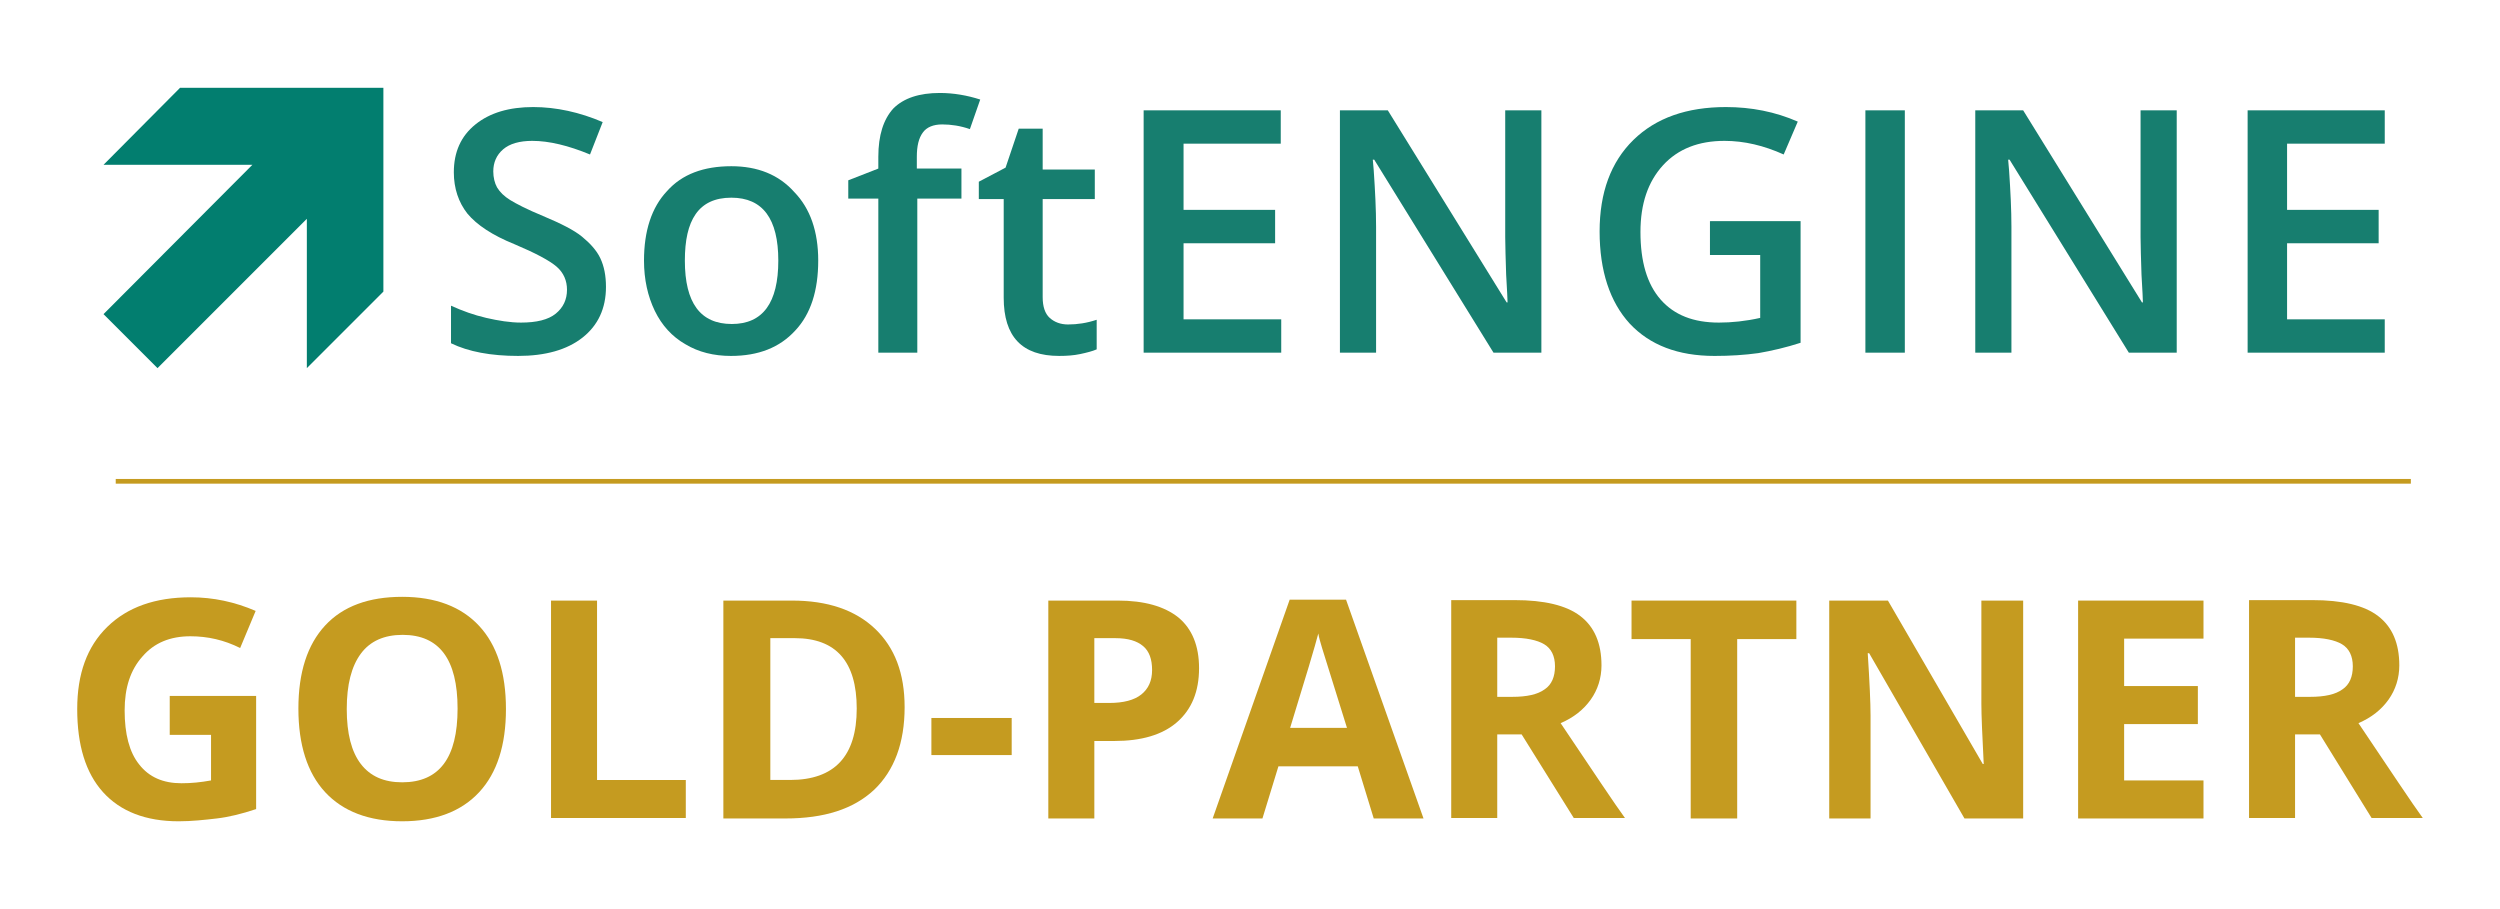 <?xml version="1.0" encoding="utf-8"?>
<!-- Generator: Adobe Illustrator 14.0.0, SVG Export Plug-In . SVG Version: 6.00 Build 43363)  -->
<!DOCTYPE svg PUBLIC "-//W3C//DTD SVG 1.1//EN" "http://www.w3.org/Graphics/SVG/1.1/DTD/svg11.dtd">
<svg version="1.1" id="Ebene_1_Kopie_Kopie_Kopie" xmlns="http://www.w3.org/2000/svg" xmlns:xlink="http://www.w3.org/1999/xlink"
	 x="0px" y="0px" width="841.89px" height="306.141px" viewBox="0 0 841.89 306.141" enable-background="new 0 0 841.89 306.141"
	 xml:space="preserve">
<g>
	<g>
		<g>
			<polygon id="SVGID_1_" fill="#027E6F" points="60.635,29.567 34.86,55.502 84.989,55.502 34.86,105.788 53.045,123.973 
				103.332,73.687 103.332,123.973 129.108,98.198 129.108,29.567 			"/>
		</g>
	</g>
	<g>
		<path fill="#177E6F" d="M204.063,96.616c0,7.275-2.688,12.967-7.907,17.079c-5.218,4.11-12.493,6.166-21.665,6.166
			c-9.171,0-16.762-1.423-22.613-4.269v-12.651c3.795,1.739,7.748,3.163,11.86,4.111c4.111,0.949,8.064,1.582,11.702,1.582
			c5.219,0,9.172-0.948,11.702-3.004c2.53-2.056,3.796-4.744,3.796-8.065c0-3.004-1.108-5.693-3.48-7.748
			c-2.371-2.056-7.116-4.586-14.232-7.59c-7.433-3.004-12.651-6.484-15.813-10.279c-3.004-3.795-4.586-8.539-4.586-13.916
			c0-6.799,2.372-12.176,7.274-16.129c4.903-3.953,11.387-5.851,19.45-5.851c7.748,0,15.655,1.739,23.404,5.06l-4.269,10.912
			c-7.275-3.004-13.758-4.586-19.45-4.586c-4.27,0-7.591,0.949-9.804,2.847c-2.214,1.898-3.321,4.428-3.321,7.433
			c0,2.056,0.474,3.953,1.265,5.376c0.949,1.582,2.372,3.004,4.427,4.27s5.693,3.163,11.07,5.377
			c6.008,2.53,10.437,4.744,13.125,6.958c2.688,2.214,4.902,4.586,6.167,7.275C203.432,89.658,204.063,92.821,204.063,96.616z"/>
		<path fill="#177E6F" d="M275.541,87.761c0,10.121-2.53,18.027-7.748,23.562c-5.219,5.693-12.334,8.539-21.665,8.539
			c-5.693,0-10.911-1.265-15.339-3.953c-4.428-2.53-7.907-6.325-10.279-11.228c-2.372-4.902-3.638-10.594-3.638-16.921
			c0-9.962,2.531-17.869,7.748-23.404c5.061-5.693,12.335-8.381,21.665-8.381c8.855,0,15.972,2.847,21.19,8.697
			C272.853,70.208,275.541,77.956,275.541,87.761z M230.631,87.761c0,14.232,5.219,21.349,15.813,21.349
			c10.437,0,15.655-7.116,15.655-21.349c0-14.074-5.219-21.19-15.813-21.19c-5.535,0-9.488,1.897-12.018,5.534
			C231.737,75.742,230.631,80.961,230.631,87.761z"/>
		<path fill="#177E6F" d="M323.93,66.887h-15.023v51.868h-13.126V66.887h-10.12V60.72l10.12-3.953v-3.953
			c0-7.274,1.74-12.65,5.061-16.288c3.479-3.479,8.698-5.218,15.655-5.218c4.586,0,9.172,0.791,13.599,2.213l-3.479,9.962
			c-3.163-1.106-6.325-1.582-9.33-1.582s-5.218,0.948-6.483,2.688c-1.424,1.898-2.056,4.586-2.056,8.223v3.953h15.023v10.121H323.93
			z"/>
		<path fill="#177E6F" d="M359.668,109.267c3.163,0,6.325-0.475,9.646-1.582v9.961c-1.423,0.633-3.321,1.107-5.535,1.582
			c-2.213,0.475-4.586,0.632-7.116,0.632c-12.492,0-18.66-6.483-18.66-19.609V67.044h-8.381v-5.851l9.013-4.744l4.428-13.126h8.064
			v13.758h17.553v9.963h-17.553v33.05c0,3.163,0.791,5.536,2.371,6.958C355.082,108.476,357.138,109.267,359.668,109.267z"/>
		<path fill="#177E6F" d="M431.302,118.755h-46.174V37.158h46.174v11.228h-32.733v22.298h30.834v11.228h-30.834v25.618h32.893
			v11.228L431.302,118.755L431.302,118.755z"/>
		<path fill="#177E6F" d="M519.226,118.755h-16.287l-40.168-64.993h-0.475l0.316,3.638c0.475,6.958,0.791,13.284,0.791,18.977v42.38
			h-12.176V37.159h16.129l40.01,64.678h0.316c0-0.791-0.158-3.953-0.475-9.331c-0.158-5.377-0.316-9.646-0.316-12.651V37.159h12.176
			v81.598L519.226,118.755L519.226,118.755z"/>
		<path fill="#177E6F" d="M576.314,74.478h30.043v40.957c-4.902,1.582-9.645,2.688-14.23,3.479
			c-4.586,0.632-9.49,0.948-14.707,0.948c-12.334,0-21.822-3.637-28.621-10.911c-6.643-7.274-10.121-17.711-10.121-30.995
			c0-13.125,3.795-23.404,11.385-30.836c7.59-7.432,18.027-11.069,31.154-11.069c8.537,0,16.604,1.581,24.193,4.902l-4.744,11.07
			c-6.641-3.004-13.283-4.586-19.926-4.586c-8.697,0-15.654,2.688-20.715,8.223c-5.061,5.535-7.592,12.967-7.592,22.456
			c0,9.962,2.215,17.553,6.801,22.771c4.586,5.218,11.068,7.748,19.607,7.748c4.271,0,9.016-0.474,13.916-1.581v-21.19h-16.92
			V74.479L576.314,74.478L576.314,74.478z"/>
		<path fill="#177E6F" d="M628.181,118.755V37.158h13.281v81.598H628.181z"/>
		<path fill="#177E6F" d="M733.183,118.755h-16.289l-40.166-64.993h-0.473l0.314,3.638c0.475,6.958,0.791,13.284,0.791,18.977v42.38
			h-12.176V37.159h16.129l40.008,64.678h0.316c0-0.791-0.156-3.953-0.473-9.331c-0.16-5.377-0.316-9.646-0.316-12.651V37.159h12.176
			v81.598L733.183,118.755L733.183,118.755z"/>
		<path fill="#177E6F" d="M803.078,118.755h-46.176V37.158h46.176v11.228h-32.893v22.298h30.838v11.228h-30.838v25.618h32.893
			V118.755z"/>
	</g>
	<g>
		<path fill="#C59B20" d="M57.157,234.352h29.097v38.111c-4.744,1.582-9.172,2.687-13.284,3.162
			c-4.11,0.473-8.381,0.948-12.809,0.948c-11.069,0-19.609-3.32-25.46-9.804c-5.851-6.484-8.698-15.813-8.698-27.99
			c0-11.86,3.321-21.032,10.121-27.674c6.799-6.642,16.129-9.962,28.147-9.962c7.59,0,14.865,1.581,21.822,4.586l-5.218,12.493
			c-5.377-2.688-10.912-3.954-16.763-3.954c-6.799,0-12.176,2.214-16.129,6.8c-4.112,4.586-6.009,10.595-6.009,18.187
			c0,7.906,1.581,14.072,4.902,18.185c3.321,4.269,8.064,6.325,14.232,6.325c3.32,0,6.484-0.315,9.962-0.948v-15.341H57.157V234.352
			z"/>
		<path fill="#C59B20" d="M170.381,238.779c0,12.177-3.004,21.505-9.014,27.99c-6.01,6.484-14.707,9.804-25.934,9.804
			c-11.228,0-19.924-3.32-25.934-9.804c-6.009-6.484-9.014-15.971-9.014-28.148c0-12.176,3.005-21.506,9.014-27.989
			c6.009-6.484,14.706-9.646,25.934-9.646c11.228,0,19.926,3.319,25.934,9.803C167.377,217.272,170.381,226.604,170.381,238.779z
			 M116.772,238.779c0,8.224,1.582,14.39,4.745,18.501c3.162,4.112,7.748,6.169,13.916,6.169c12.493,0,18.66-8.224,18.66-24.829
			c0-16.604-6.166-24.827-18.501-24.827c-6.167,0-10.911,2.055-14.073,6.325C118.354,224.39,116.772,230.556,116.772,238.779z"/>
		<path fill="#C59B20" d="M185.562,275.625v-73.376h15.497v60.409h29.888v12.809h-45.385V275.625z"/>
		<path fill="#C59B20" d="M304.637,238.146c0,12.019-3.479,21.348-10.278,27.833c-6.958,6.483-16.763,9.646-29.888,9.646h-20.874
			v-73.376h23.087c12.019,0,21.348,3.164,27.99,9.489C301.317,218.063,304.637,226.761,304.637,238.146z M288.508,238.621
			c0-15.813-6.958-23.721-20.874-23.721h-8.222v47.759h6.642C281.075,262.659,288.508,254.594,288.508,238.621z"/>
		<path fill="#C59B20" d="M313.651,254.275v-12.491h27.041v12.491H313.651z"/>
		<path fill="#C59B20" d="M403.789,225.022c0,7.906-2.531,13.914-7.433,18.186c-4.902,4.269-12.018,6.324-21.032,6.324h-6.8v26.093
			h-15.497v-73.376h23.404c8.855,0,15.655,1.897,20.4,5.693C401.416,211.738,403.789,217.433,403.789,225.022z M368.523,236.724
			h5.061c4.743,0,8.381-0.948,10.753-2.847c2.372-1.896,3.637-4.586,3.637-8.223c0-3.636-0.949-6.325-3.004-8.064
			c-2.056-1.741-5.06-2.688-9.33-2.688h-7.116L368.523,236.724L368.523,236.724z"/>
		<path fill="#C59B20" d="M462.613,275.625l-5.375-17.555h-26.725l-5.379,17.555h-16.761l25.935-73.691h18.977l26.092,73.691
			H462.613L462.613,275.625z M453.599,245.104c-4.902-15.813-7.748-24.827-8.381-26.882s-1.107-3.795-1.266-4.902
			c-1.107,4.27-4.27,14.865-9.488,31.784H453.599z"/>
		<path fill="#C59B20" d="M504.205,247.318v28.149h-15.498v-73.376h21.348c9.961,0,17.395,1.741,22.139,5.377
			c4.744,3.637,7.115,9.174,7.115,16.604c0,4.271-1.266,8.224-3.637,11.546c-2.371,3.319-5.693,6.008-10.121,7.905
			c11.07,16.446,18.186,27.199,21.666,31.944h-17.238l-17.553-28.149L504.205,247.318L504.205,247.318z M504.205,234.667h5.059
			c4.902,0,8.541-0.791,10.912-2.529c2.371-1.582,3.479-4.27,3.479-7.748c0-3.479-1.264-6.009-3.637-7.433s-6.168-2.214-11.07-2.214
			h-4.742V234.667L504.205,234.667z"/>
		<path fill="#C59B20" d="M584.851,275.625h-15.496v-60.407h-19.926v-12.969h55.506v12.969h-19.924v60.407H584.851z"/>
		<path fill="#C59B20" d="M681.314,275.625h-19.766l-32.104-55.664h-0.475c0.633,9.804,0.949,16.762,0.949,21.032v34.632h-13.914
			v-73.376h19.766l31.943,55.031h0.316c-0.475-9.487-0.791-16.287-0.791-20.24v-34.791h14.074V275.625L681.314,275.625z"/>
		<path fill="#C59B20" d="M742.039,275.625h-42.223v-73.376h42.223v12.809h-26.725v15.974h24.826v12.81h-24.826v18.976h26.725
			V275.625z"/>
		<path fill="#C59B20" d="M772.875,247.318v28.149h-15.496v-73.376h21.346c9.963,0,17.395,1.741,22.139,5.377
			c4.744,3.637,7.117,9.174,7.117,16.604c0,4.271-1.268,8.224-3.639,11.546c-2.371,3.319-5.693,6.008-10.119,7.905
			c11.068,16.446,18.186,27.199,21.664,31.944h-17.238l-17.393-28.149L772.875,247.318L772.875,247.318z M772.875,234.667h5.061
			c4.902,0,8.539-0.791,10.91-2.529c2.371-1.582,3.48-4.27,3.48-7.748c0-3.479-1.266-6.009-3.637-7.433
			c-2.373-1.424-6.168-2.214-11.07-2.214h-4.744V234.667L772.875,234.667z"/>
	</g>
	<rect x="38.971" y="161.293" fill="#C59B20" width="772.898" height="1.582"/>
</g>
</svg>
